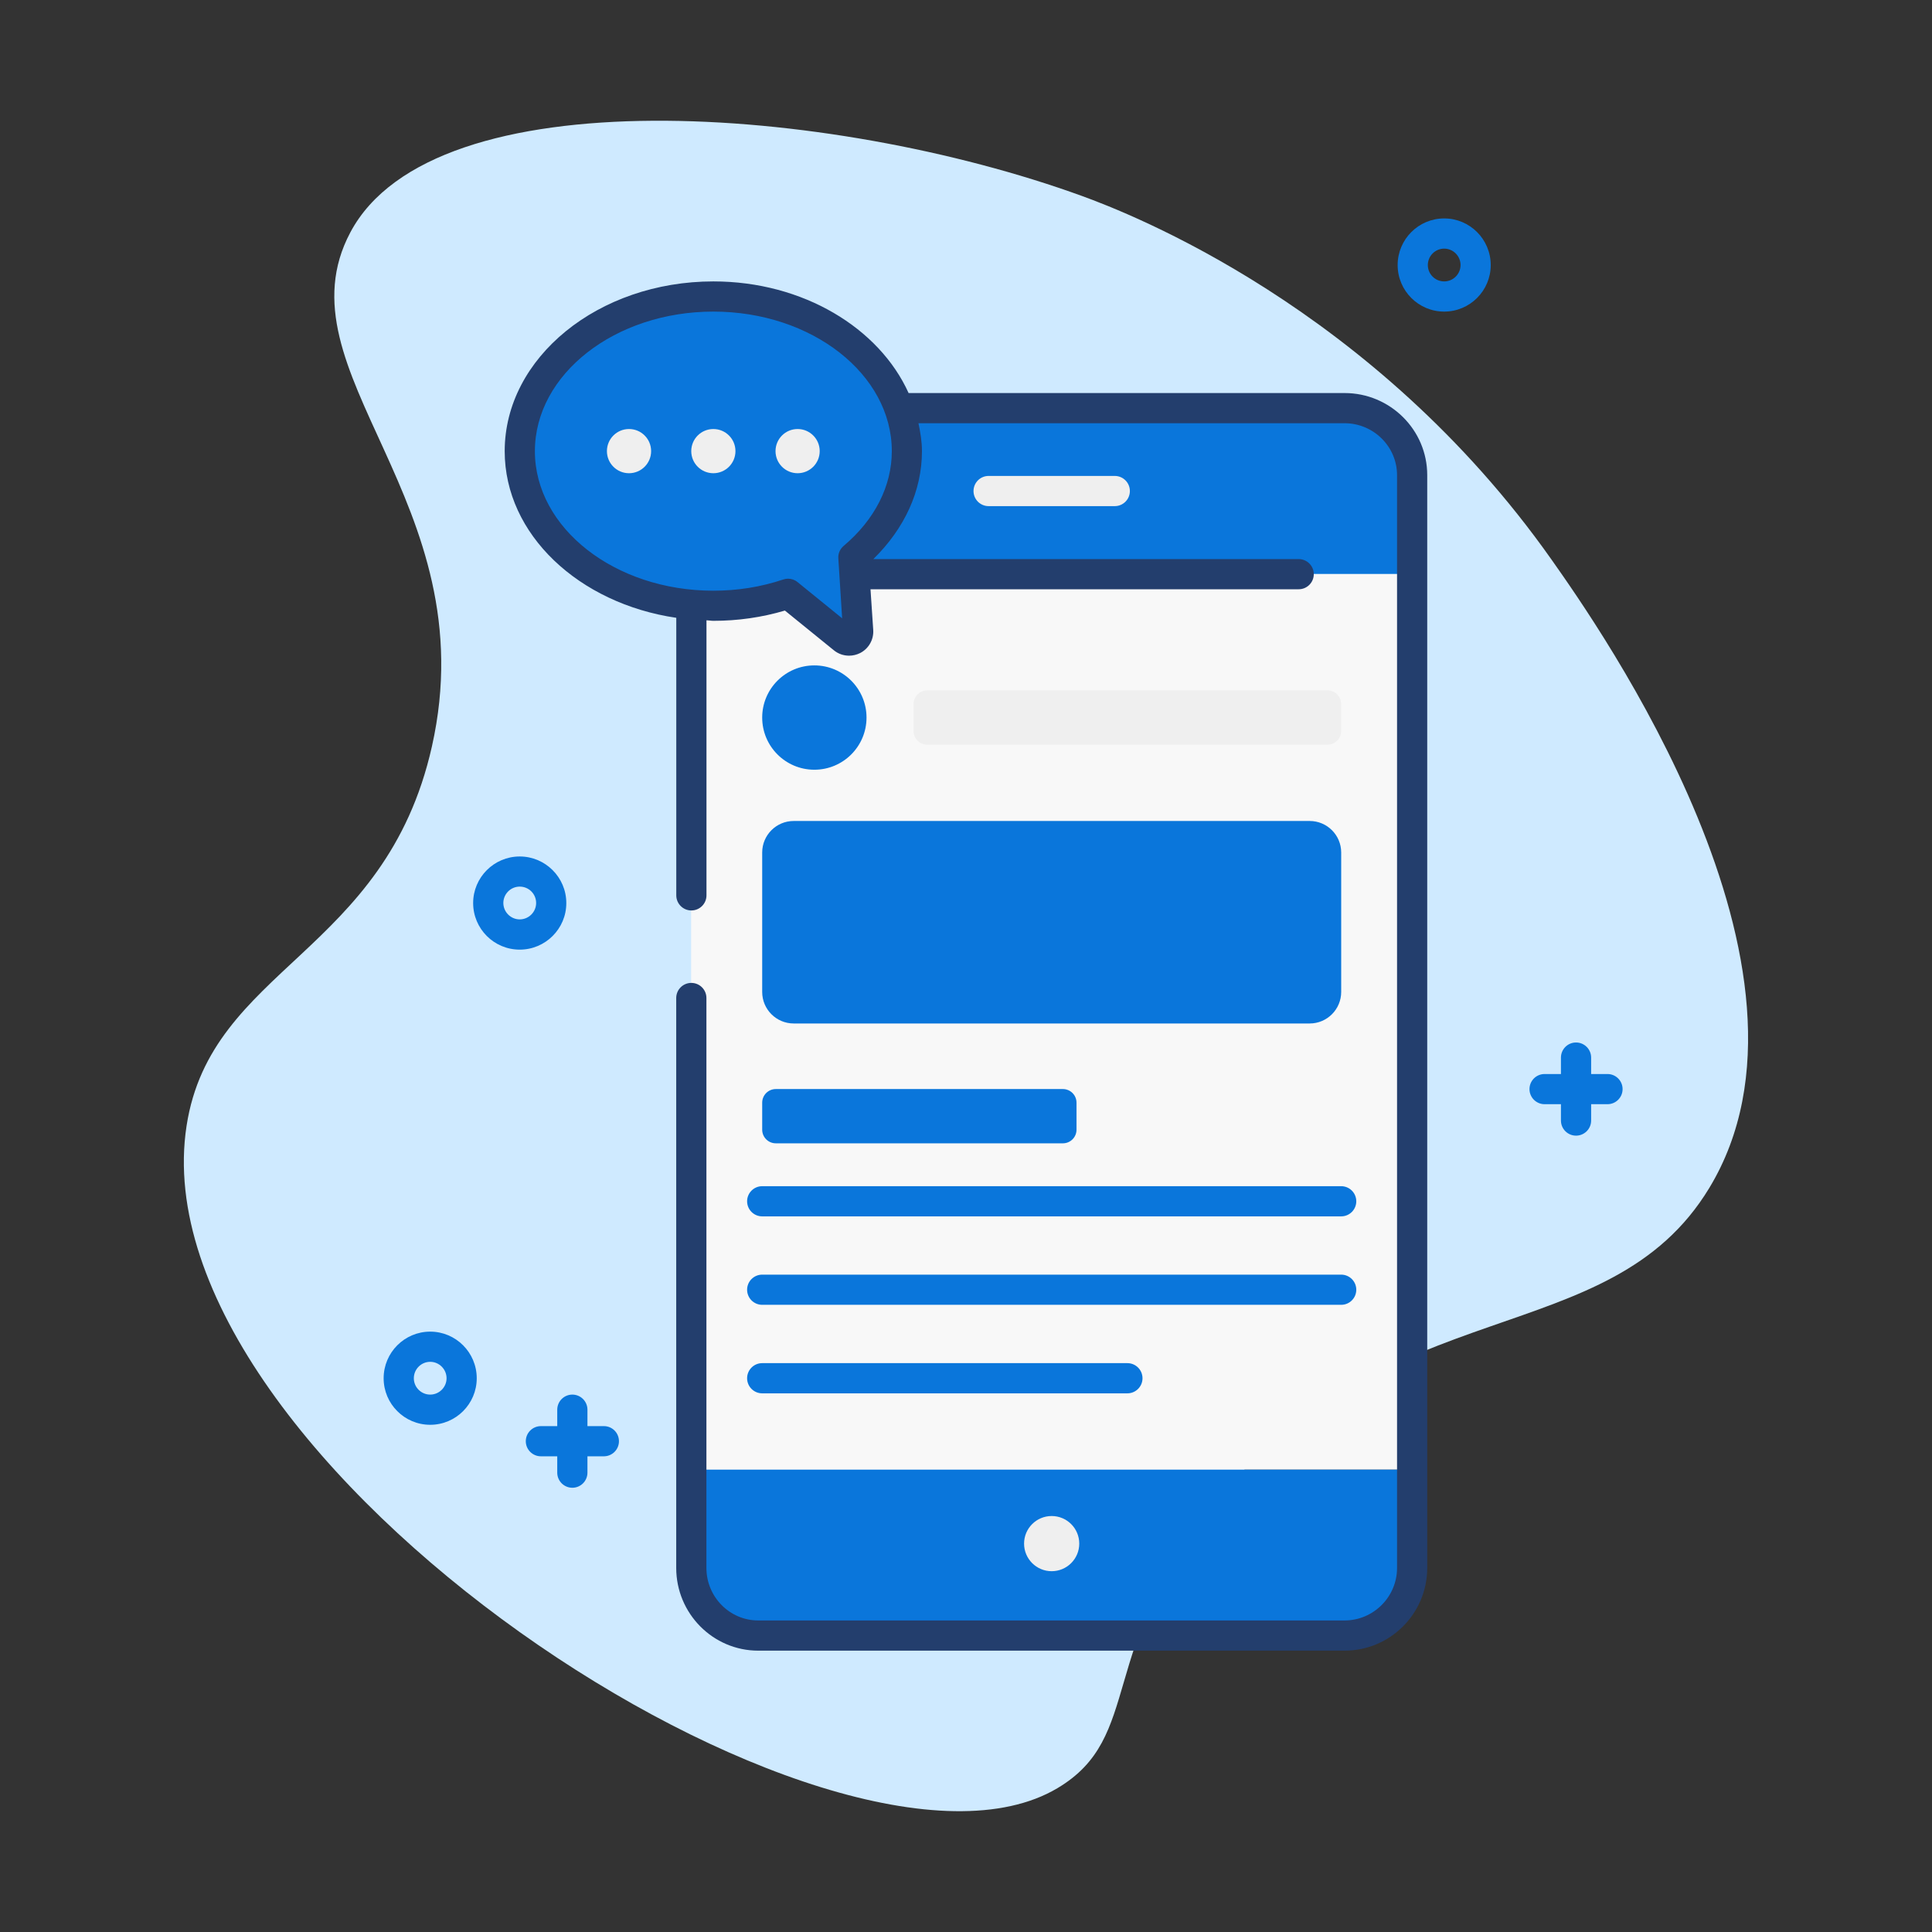 <svg width="100" height="100" viewBox="0 0 100 100" fill="none" xmlns="http://www.w3.org/2000/svg">
<rect x="0" y="0" width="100" height="100" fill="#333333" stroke="none"/>
<path d="M18.135 12.025C22.469 3.881 42.929 5.397 56.004 10.144C58.41 11.019 71.094 15.9 80.307 28.966C82.744 32.422 95.3 50.225 88.469 61.494C83.275 70.063 71.869 66.606 62.785 77.903C56.751 85.406 59.21 89.894 54.732 92.556C43.325 99.344 6.972 75.669 9.657 58.272C10.922 50.063 19.935 49.388 22.354 38.644C25.219 25.916 14.285 19.263 18.135 12.025Z" fill="#CFEAFF"/>
<path d="M73.102 29.706H35.773V76.069H73.102V29.706Z" fill="#F8F8F8"/>
<path d="M73.098 76.069V81.178C73.098 83.097 71.545 84.65 69.598 84.65H39.273C37.327 84.65 35.773 83.097 35.773 81.178V76.069H73.098ZM73.098 24.597V29.706H35.773V24.597C35.773 22.678 37.327 21.125 39.273 21.125H69.598C71.545 21.125 73.098 22.675 73.098 24.597Z" fill="#0A76DB"/>
<path d="M57.701 24.634H51.17C50.739 24.634 50.389 24.984 50.389 25.416C50.389 25.847 50.739 26.197 51.17 26.197H57.701C58.132 26.197 58.482 25.847 58.482 25.416C58.482 24.984 58.132 24.634 57.701 24.634Z" fill="#EFEFEF"/>
<path d="M54.434 81.325C55.223 81.325 55.862 80.686 55.862 79.897C55.862 79.108 55.223 78.469 54.434 78.469C53.645 78.469 53.006 79.108 53.006 79.897C53.006 80.686 53.645 81.325 54.434 81.325Z" fill="#EFEFEF"/>
<path d="M42.151 39.841C43.642 39.841 44.851 38.632 44.851 37.141C44.851 35.65 43.642 34.441 42.151 34.441C40.66 34.441 39.451 35.65 39.451 37.141C39.451 38.632 40.66 39.841 42.151 39.841Z" fill="#0A76DB"/>
<path d="M68.712 38.544H47.993C47.603 38.544 47.287 38.228 47.287 37.837V36.441C47.287 36.05 47.603 35.734 47.993 35.734H68.712C69.103 35.734 69.418 36.05 69.418 36.441V37.837C69.418 38.228 69.103 38.544 68.712 38.544Z" fill="#EFEFEF"/>
<path d="M55.014 59.178H40.157C39.767 59.178 39.451 58.863 39.451 58.472V57.075C39.451 56.684 39.767 56.369 40.157 56.369H55.014C55.404 56.369 55.72 56.684 55.72 57.075V58.472C55.72 58.863 55.404 59.178 55.014 59.178Z" fill="#0A76DB"/>
<path d="M67.789 52.975H41.082C40.182 52.975 39.451 52.244 39.451 51.344V44.125C39.451 43.225 40.182 42.494 41.082 42.494H67.789C68.689 42.494 69.42 43.225 69.42 44.125V51.341C69.42 52.244 68.689 52.975 67.789 52.975Z" fill="#0A76DB"/>
<path d="M39.451 62.959H69.42C69.851 62.959 70.201 62.609 70.201 62.178C70.201 61.747 69.851 61.397 69.42 61.397H39.451C39.02 61.397 38.67 61.747 38.67 62.178C38.67 62.609 39.02 62.959 39.451 62.959ZM69.42 65.975H39.451C39.02 65.975 38.67 66.325 38.67 66.756C38.67 67.188 39.02 67.537 39.451 67.537H69.42C69.851 67.537 70.201 67.188 70.201 66.756C70.201 66.325 69.851 65.975 69.42 65.975ZM58.354 70.556H39.451C39.02 70.556 38.67 70.906 38.67 71.338C38.67 71.769 39.02 72.119 39.451 72.119H58.354C58.785 72.119 59.136 71.769 59.136 71.338C59.136 70.906 58.785 70.556 58.354 70.556Z" fill="#0A76DB"/>
<path d="M46.942 23.35C46.942 18.928 42.457 15.347 36.923 15.347C31.389 15.347 26.904 18.931 26.904 23.35C26.904 27.772 31.389 31.353 36.923 31.353C38.295 31.353 39.598 31.131 40.789 30.731L43.648 33.053C43.967 33.312 44.442 33.066 44.417 32.656L44.17 28.853C45.876 27.419 46.942 25.488 46.942 23.35Z" fill="#0A76DB"/>
<path d="M69.595 20.344H47.029C45.511 16.984 41.573 14.566 36.923 14.566C30.97 14.566 26.123 18.506 26.123 23.353C26.123 27.663 29.964 31.238 35.004 31.978V46.344C35.004 46.775 35.354 47.125 35.785 47.125C36.217 47.125 36.567 46.775 36.567 46.344V32.106C36.689 32.109 36.801 32.134 36.923 32.134C38.192 32.134 39.435 31.956 40.626 31.603L43.157 33.656C43.386 33.844 43.664 33.938 43.948 33.938C44.145 33.938 44.342 33.891 44.523 33.8C44.967 33.572 45.232 33.1 45.198 32.606L45.057 30.5H67.22C67.651 30.5 68.001 30.15 68.001 29.719C68.001 29.288 67.651 28.938 67.22 28.938H45.204C46.817 27.359 47.72 25.409 47.72 23.353C47.72 22.856 47.639 22.381 47.539 21.906H69.592C71.089 21.906 72.311 23.113 72.311 24.594V81.156C72.311 82.653 71.089 83.875 69.592 83.875H39.248C37.767 83.875 36.564 82.656 36.564 81.156V51.656C36.564 51.225 36.214 50.875 35.782 50.875C35.351 50.875 35.001 51.225 35.001 51.656V81.156C35.001 83.516 36.904 85.438 39.248 85.438H69.592C71.954 85.438 73.873 83.519 73.873 81.156V24.594C73.876 22.25 71.954 20.344 69.595 20.344ZM43.667 28.256C43.476 28.416 43.373 28.656 43.392 28.906L43.589 32.003L41.279 30.128C41.139 30.012 40.964 29.953 40.789 29.953C40.707 29.953 40.62 29.966 40.542 29.994C39.389 30.381 38.173 30.575 36.923 30.575C31.829 30.575 27.686 27.334 27.686 23.353C27.686 19.372 31.829 16.128 36.923 16.128C42.017 16.128 46.16 19.369 46.16 23.353C46.16 25.163 45.273 26.903 43.667 28.256Z" fill="#233E6D"/>
<path d="M32.558 24.494C33.19 24.494 33.702 23.982 33.702 23.35C33.702 22.718 33.19 22.206 32.558 22.206C31.926 22.206 31.414 22.718 31.414 23.35C31.414 23.982 31.926 24.494 32.558 24.494Z" fill="#EFEFEF"/>
<path d="M36.923 24.494C37.555 24.494 38.067 23.982 38.067 23.35C38.067 22.718 37.555 22.206 36.923 22.206C36.291 22.206 35.779 22.718 35.779 23.35C35.779 23.982 36.291 24.494 36.923 24.494Z" fill="#EFEFEF"/>
<path d="M41.284 24.494C41.916 24.494 42.428 23.982 42.428 23.35C42.428 22.718 41.916 22.206 41.284 22.206C40.653 22.206 40.141 22.718 40.141 23.35C40.141 23.982 40.653 24.494 41.284 24.494Z" fill="#EFEFEF"/>
<path d="M74.751 16.128C73.42 16.128 72.342 15.047 72.342 13.719C72.342 12.387 73.423 11.306 74.751 11.306C76.079 11.306 77.16 12.387 77.16 13.719C77.16 15.047 76.082 16.128 74.751 16.128ZM74.751 12.869C74.285 12.869 73.904 13.25 73.904 13.719C73.904 14.188 74.285 14.566 74.751 14.566C75.217 14.566 75.598 14.184 75.598 13.719C75.598 13.253 75.217 12.869 74.751 12.869Z" fill="#0A76DB"/>
<path d="M22.267 73.747C20.936 73.747 19.857 72.666 19.857 71.338C19.857 70.006 20.939 68.925 22.267 68.925C23.595 68.925 24.676 70.006 24.676 71.338C24.676 72.666 23.598 73.747 22.267 73.747ZM22.267 70.488C21.801 70.488 21.42 70.869 21.42 71.338C21.42 71.806 21.801 72.184 22.267 72.184C22.732 72.184 23.114 71.803 23.114 71.338C23.114 70.872 22.732 70.488 22.267 70.488Z" fill="#0A76DB"/>
<path d="M26.9 49.153C25.568 49.153 24.49 48.072 24.49 46.741C24.49 45.413 25.572 44.331 26.9 44.331C28.228 44.331 29.312 45.413 29.312 46.741C29.315 48.069 28.231 49.153 26.9 49.153ZM26.9 45.891C26.434 45.891 26.053 46.272 26.053 46.738C26.053 47.203 26.434 47.587 26.9 47.587C27.368 47.587 27.75 47.206 27.75 46.738C27.75 46.269 27.372 45.891 26.9 45.891ZM31.259 73.816H30.406V72.966C30.406 72.534 30.056 72.184 29.625 72.184C29.193 72.184 28.843 72.534 28.843 72.966V73.816H27.997C27.565 73.816 27.215 74.166 27.215 74.597C27.215 75.028 27.565 75.378 27.997 75.378H28.843V76.225C28.843 76.656 29.193 77.006 29.625 77.006C30.056 77.006 30.406 76.656 30.406 76.225V75.378H31.256C31.687 75.378 32.037 75.028 32.037 74.597C32.037 74.166 31.69 73.816 31.259 73.816Z" fill="#0A76DB"/>
<path d="M83.204 55.591H82.357V54.741C82.357 54.309 82.007 53.959 81.575 53.959C81.144 53.959 80.794 54.309 80.794 54.741V55.591H79.947C79.516 55.591 79.166 55.941 79.166 56.372C79.166 56.803 79.516 57.153 79.947 57.153H80.794V58C80.794 58.431 81.144 58.781 81.575 58.781C82.007 58.781 82.357 58.431 82.357 58V57.153H83.204C83.635 57.153 83.985 56.803 83.985 56.372C83.985 55.941 83.635 55.591 83.204 55.591Z" fill="#0A76DB"/>
</svg>
